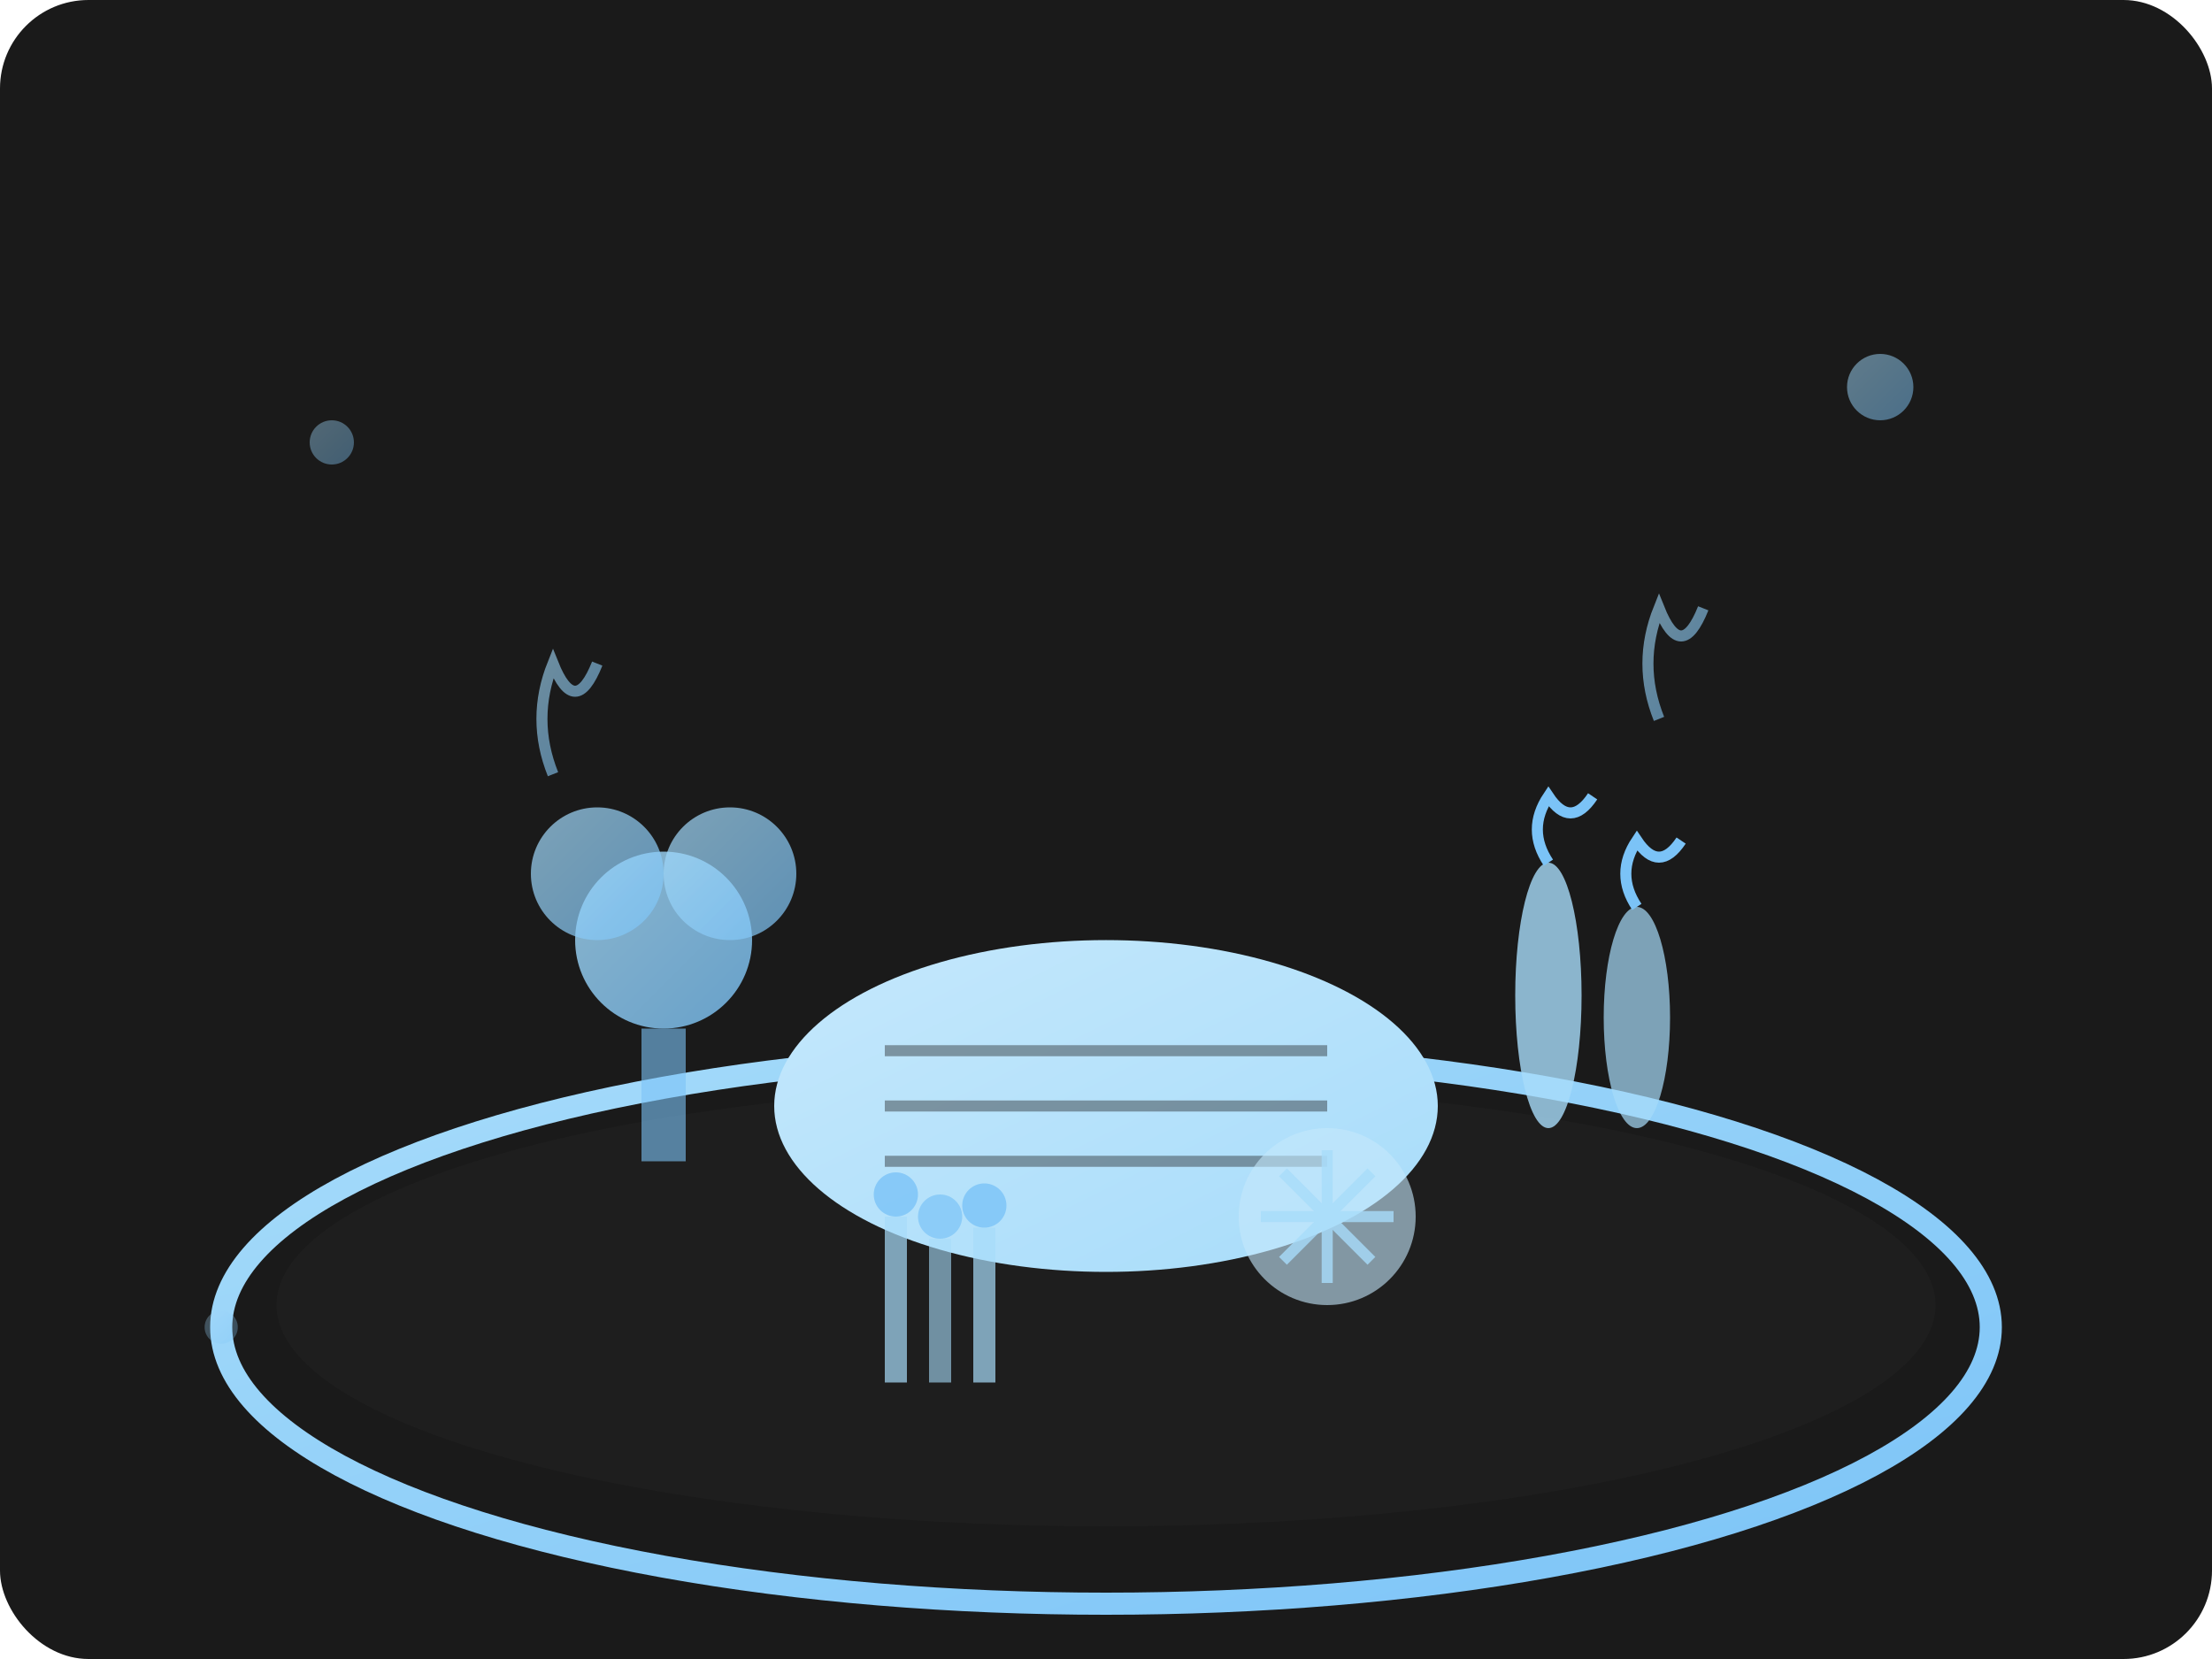 <svg width="200" height="150" viewBox="0 0 200 150" fill="none" xmlns="http://www.w3.org/2000/svg">
  <defs>
    <linearGradient id="recipe3Gradient" x1="0%" y1="0%" x2="100%" y2="100%">
      <stop offset="0%" style="stop-color:#a7dcfa;stop-opacity:1" />
      <stop offset="100%" style="stop-color:#7bc3f7;stop-opacity:1" />
    </linearGradient>
    <linearGradient id="salmonGradient" x1="0%" y1="0%" x2="100%" y2="100%">
      <stop offset="0%" style="stop-color:#c5e8fc;stop-opacity:1" />
      <stop offset="100%" style="stop-color:#a7dcfa;stop-opacity:1" />
    </linearGradient>
    <filter id="recipe3Glow">
      <feGaussianBlur stdDeviation="2" result="coloredBlur"/>
      <feMerge> 
        <feMergeNode in="coloredBlur"/>
        <feMergeNode in="SourceGraphic"/>
      </feMerge>
    </filter>
  </defs>
  
  <!-- Background -->
  <rect width="200" height="150" fill="#1a1a1a" rx="8"/>
  
  <!-- Plate -->
  <ellipse cx="100" cy="120" rx="80" ry="25" fill="none" stroke="url(#recipe3Gradient)" stroke-width="2" filter="url(#recipe3Glow)"/>
  <ellipse cx="100" cy="118" rx="75" ry="20" fill="#2a2a2a" opacity="0.3"/>
  
  <!-- Salmon fillet -->
  <ellipse cx="100" cy="100" rx="30" ry="15" fill="url(#salmonGradient)" filter="url(#recipe3Glow)"/>
  
  <!-- Grill marks on salmon -->
  <g opacity="0.4">
    <line x1="80" y1="95" x2="120" y2="95" stroke="#1a1a1a" stroke-width="1"/>
    <line x1="80" y1="100" x2="120" y2="100" stroke="#1a1a1a" stroke-width="1"/>
    <line x1="80" y1="105" x2="120" y2="105" stroke="#1a1a1a" stroke-width="1"/>
  </g>
  
  <!-- Vegetables -->
  <!-- Broccoli -->
  <g transform="translate(60, 85)">
    <circle cx="0" cy="0" r="8" fill="url(#recipe3Gradient)" opacity="0.8"/>
    <circle cx="6" cy="-6" r="6" fill="url(#recipe3Gradient)" opacity="0.7"/>
    <circle cx="-6" cy="-6" r="6" fill="url(#recipe3Gradient)" opacity="0.7"/>
    <rect x="-2" y="8" width="4" height="12" fill="#7bc3f7" opacity="0.6"/>
  </g>
  
  <!-- Carrots -->
  <g transform="translate(140, 90)">
    <ellipse cx="0" cy="0" rx="3" ry="12" fill="#a7dcfa" opacity="0.8"/>
    <ellipse cx="8" cy="2" rx="3" ry="10" fill="#a7dcfa" opacity="0.7"/>
    <path d="M0 -12 Q-2 -15 0 -18 Q2 -15 4 -18" stroke="#7bc3f7" stroke-width="1" fill="none"/>
    <path d="M8 -8 Q6 -11 8 -14 Q10 -11 12 -14" stroke="#7bc3f7" stroke-width="1" fill="none"/>
  </g>
  
  <!-- Asparagus -->
  <g transform="translate(80, 110)">
    <rect x="0" y="0" width="2" height="15" fill="#a7dcfa" opacity="0.7"/>
    <rect x="4" y="2" width="2" height="13" fill="#a7dcfa" opacity="0.6"/>
    <rect x="8" y="1" width="2" height="14" fill="#a7dcfa" opacity="0.7"/>
    <circle cx="1" cy="-2" r="2" fill="#7bc3f7" opacity="0.8"/>
    <circle cx="5" cy="0" r="2" fill="#7bc3f7" opacity="0.7"/>
    <circle cx="9" cy="-1" r="2" fill="#7bc3f7" opacity="0.8"/>
  </g>
  
  <!-- Lemon slice -->
  <g transform="translate(120, 110)">
    <circle cx="0" cy="0" r="8" fill="#c5e8fc" opacity="0.6"/>
    <g opacity="0.8">
      <line x1="-6" y1="0" x2="6" y2="0" stroke="#a7dcfa" stroke-width="1"/>
      <line x1="0" y1="-6" x2="0" y2="6" stroke="#a7dcfa" stroke-width="1"/>
      <line x1="-4" y1="-4" x2="4" y2="4" stroke="#a7dcfa" stroke-width="1"/>
      <line x1="-4" y1="4" x2="4" y2="-4" stroke="#a7dcfa" stroke-width="1"/>
    </g>
  </g>
  
  <!-- Herbs/garnish -->
  <g opacity="0.6">
    <path d="M50 70 Q48 65 50 60 Q52 65 54 60" stroke="url(#recipe3Gradient)" stroke-width="1" fill="none"/>
    <path d="M150 65 Q148 60 150 55 Q152 60 154 55" stroke="url(#recipe3Gradient)" stroke-width="1" fill="none"/>
  </g>
  
  <!-- Decorative elements -->
  <circle cx="30" cy="40" r="2" fill="url(#recipe3Gradient)" opacity="0.4"/>
  <circle cx="170" cy="35" r="3" fill="url(#recipe3Gradient)" opacity="0.5"/>
  <circle cx="20" cy="120" r="1.5" fill="url(#recipe3Gradient)" opacity="0.3"/>
</svg>
